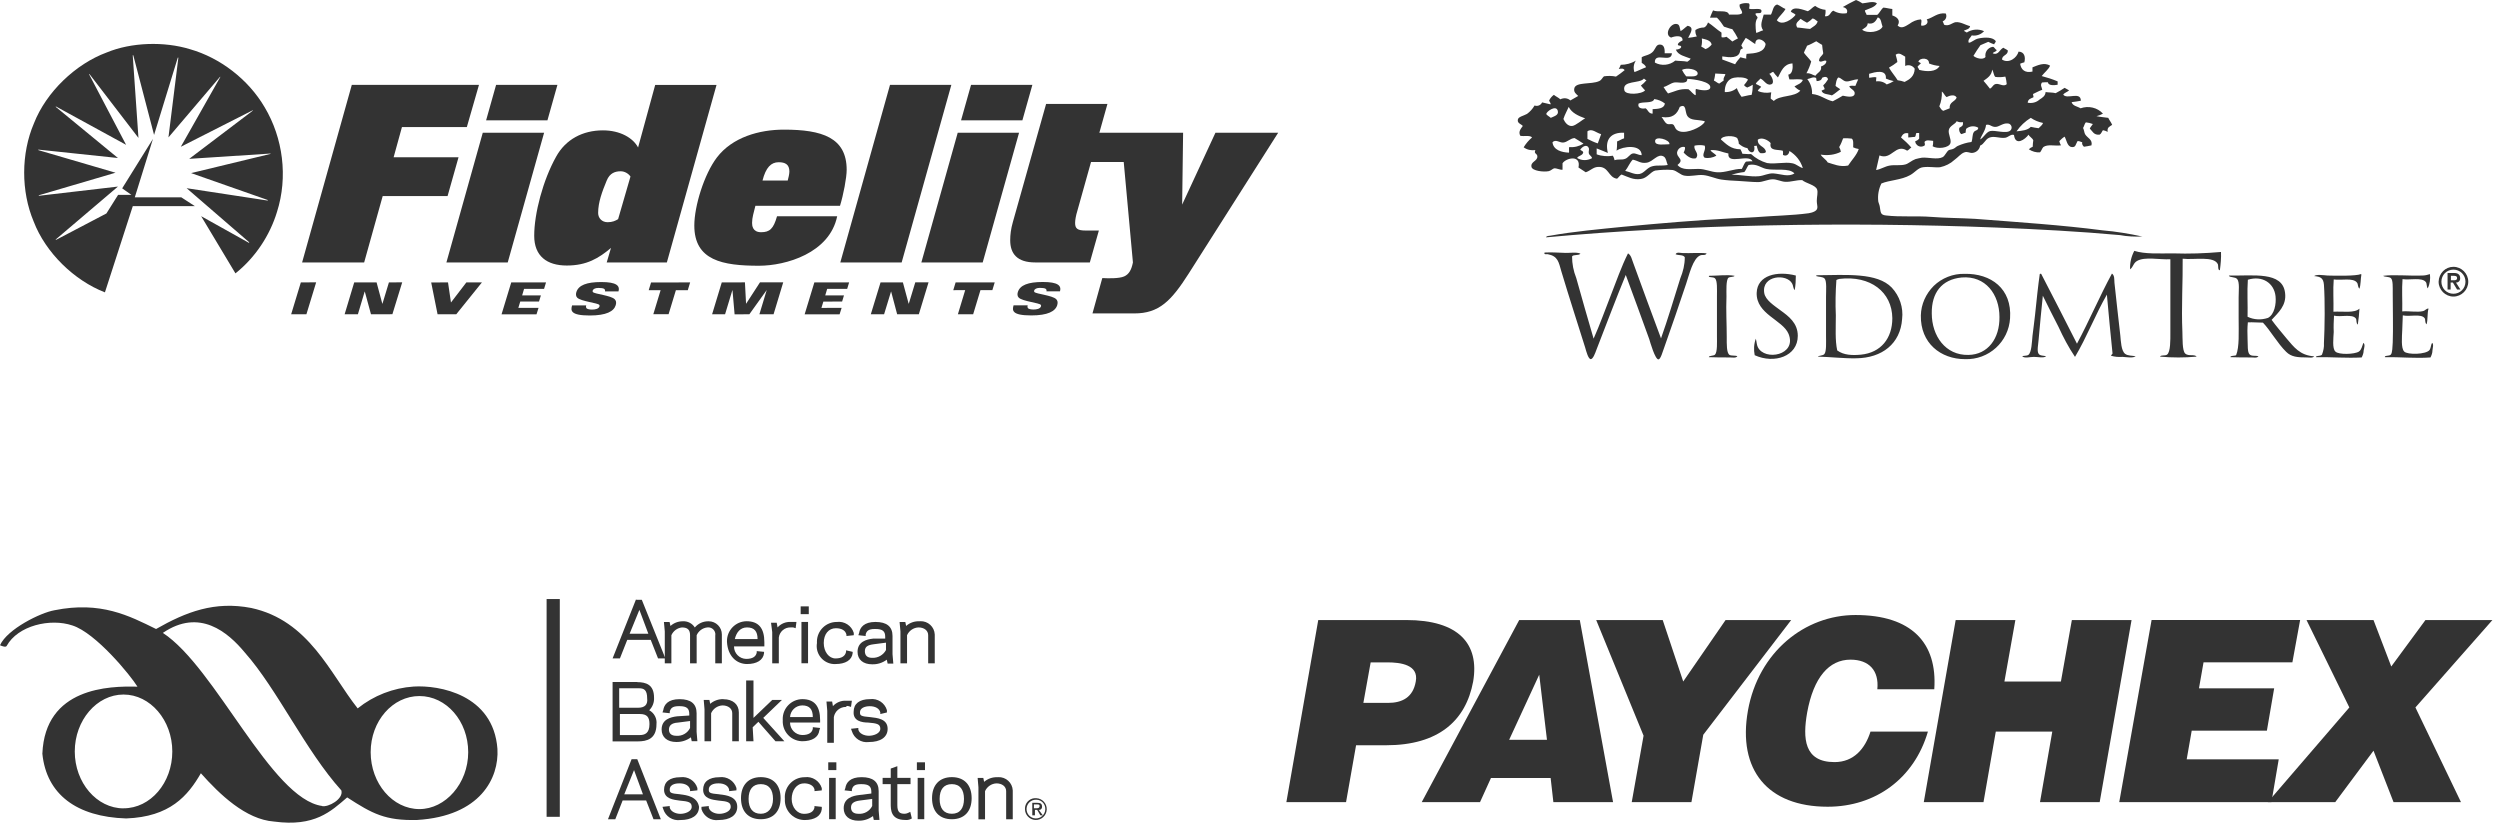 <svg xmlns="http://www.w3.org/2000/svg" width="313" height="103" viewBox="0 0 313 103" fill="none"><path d="M16.881 24.705H22.699L24.398 25.808H16.625L13.136 36.604C9.282 35.108 5.715 31.641 4.219 27.744C2.624 23.967 2.624 19.224 4.254 15.431C5.78 11.535 9.451 8.015 13.357 6.57C16.432 5.295 20.545 5.16 23.805 6.164C27.546 7.236 31.078 9.92 33.133 13.425C35.429 17.267 36.075 22.151 34.678 26.536C33.795 29.447 31.98 32.233 29.478 34.227L25.183 27.064L31.161 30.401C31.195 30.401 31.212 30.363 31.195 30.328L23.366 23.562L33.492 25.108C33.527 25.108 33.541 25.092 33.541 25.075L33.474 25.024L23.927 21.672L33.849 19.273C33.883 19.273 33.883 19.241 33.865 19.224L23.688 19.888L31.657 13.848C31.674 13.815 31.605 13.799 31.589 13.833L22.637 18.377L27.578 9.648C27.578 9.635 27.578 9.598 27.547 9.616L21.09 17.203L22.33 7.235C22.33 7.216 22.294 7.198 22.26 7.216L19.29 16.894L16.689 6.926C16.672 6.91 16.637 6.893 16.618 6.926L17.335 17.267L11.203 9.277C11.184 9.258 11.168 9.277 11.15 9.293L15.789 18.135L7.02 13.339C7.004 13.339 6.97 13.357 6.97 13.373L14.768 19.784L4.812 18.732C4.777 18.751 4.777 18.782 4.812 18.798L14.464 21.624L4.865 24.447C4.846 24.462 4.846 24.497 4.865 24.513L14.768 23.357L6.987 29.973C6.97 29.973 6.954 30.007 6.987 30.026L7.092 29.992L13.322 26.726L14.786 24.396H16.449L15.297 23.581L19.151 17.387L16.877 24.702L16.881 24.706V24.705Z" fill="#333333"></path><path d="M45.592 32.859H37.823L44.045 10.629H59.967L58.449 15.905H50.325L49.282 19.69H57.408L56.037 24.545H47.914L45.592 32.859Z" fill="#333333"></path><path d="M63.568 32.858H55.89L60.443 16.617H68.123L63.568 32.858Z" fill="#333333"></path><path d="M68.538 15.069H60.859L62.11 10.629H69.788L68.538 15.069Z" fill="#333333"></path><path d="M82.031 10.629L79.888 18.465C79.263 17.273 77.655 16.321 75.485 16.321C72.954 16.321 70.811 17.452 69.62 19.627C67.985 22.547 66.883 26.719 66.883 29.519C66.883 32.052 68.459 33.244 70.961 33.244C73.463 33.244 74.977 32.322 76.495 31.04L75.96 32.858H83.49L89.71 10.63H82.031V10.629ZM77.388 27.435C77.061 27.643 76.672 27.821 76.078 27.821C75.333 27.821 74.887 27.285 74.887 26.658C74.887 25.318 75.393 23.977 75.959 22.607C76.345 21.655 77.028 21.444 77.715 21.444C78.19 21.444 78.667 21.713 78.936 22.1L77.388 27.435Z" fill="#333333"></path><path d="M105.169 25.765C105.587 24.423 106.004 22.248 106.004 21.265C106.004 17.213 102.909 16.23 98.148 16.23C95.051 16.23 91.689 17.182 89.755 19.716C88.147 21.831 86.928 25.823 86.928 28.237C86.928 32.616 90.469 33.271 95.024 33.271C98.386 33.271 103.862 31.694 104.815 27.076H97.284C96.839 28.653 96.362 29.073 95.29 29.073C94.217 29.073 94.16 28.237 94.16 27.91C94.16 27.224 94.368 26.628 94.576 25.766H105.169V25.765ZM97.491 20.311C98.295 20.311 98.831 20.579 98.831 21.471C98.831 21.771 98.712 22.277 98.622 22.605H95.466C95.883 20.966 96.537 20.311 97.489 20.311H97.491Z" fill="#333333"></path><path d="M112.887 32.859H105.207L111.428 10.629H119.108L112.887 32.859Z" fill="#333333"></path><path d="M123.034 32.858H115.354L119.907 16.617H127.587L123.034 32.858Z" fill="#333333"></path><path d="M128.002 15.069H120.323L121.573 10.629H129.252L128.002 15.069Z" fill="#333333"></path><path d="M37.667 35.353L39.582 35.352L38.362 39.349H36.453L37.667 35.353Z" fill="#333333"></path><path d="M44.348 35.356L47.148 35.355L47.864 38.021H47.885L48.694 35.353L50.356 35.352L49.128 39.341L46.448 39.349L45.672 36.501H45.659L44.81 39.344L43.148 39.345L44.348 35.356Z" fill="#333333"></path><path d="M53.984 35.361L56.092 35.36L56.462 37.872L58.389 35.357L60.339 35.355L57.124 39.346L54.784 39.349L53.984 35.361Z" fill="#333333"></path><path d="M64.008 35.358L68.364 35.355L68.118 36.165L65.613 36.166L65.372 36.987L67.72 36.986L67.484 37.754L65.136 37.755L64.895 38.547L67.425 38.546L67.17 39.355L62.793 39.358L64.008 35.358Z" fill="#333333"></path><path d="M82.709 36.332L81.218 36.333L81.513 35.364L86.406 35.359L86.112 36.329L84.622 36.33L83.708 39.338L81.795 39.34L82.709 36.332Z" fill="#333333"></path><path d="M90.366 35.355L93.266 35.352L93.406 38.02H93.419L95.149 35.351L98.06 35.348L96.851 39.347L95.077 39.348L95.987 36.337H95.974L93.818 39.35L91.971 39.351L91.708 36.34H91.689L90.781 39.343L89.156 39.344L90.366 35.355Z" fill="#333333"></path><path d="M110.245 35.356L113.042 35.355L113.763 38.021H113.782L114.593 35.352H116.253L115.038 39.349L112.323 39.342L111.57 36.501H111.557L110.689 39.344L109.026 39.345L110.245 35.356Z" fill="#333333"></path><path d="M120.841 36.328L119.35 36.329L119.643 35.358L124.539 35.355L124.244 36.325L122.753 36.326L121.84 39.345L119.927 39.346L120.841 36.328Z" fill="#333333"></path><path d="M74.23 36.569C74.188 36.523 74.185 36.448 74.204 36.387C74.266 36.183 74.517 36.05 74.923 36.05C75.162 36.05 75.528 36.077 75.633 36.161C75.739 36.231 75.784 36.365 75.742 36.484H77.437C77.637 35.77 77.187 35.31 75.273 35.312C73.455 35.312 72.424 35.704 72.158 36.576C72.09 36.803 72.081 37.082 72.27 37.27C72.738 37.737 74.852 37.923 75.031 38.175C75.07 38.228 75.08 38.296 75.058 38.357C74.961 38.677 74.507 38.76 74.112 38.76C73.859 38.76 73.532 38.706 73.437 38.602C73.349 38.497 73.349 38.335 73.4 38.233L71.625 38.236C71.447 38.856 71.37 39.501 73.837 39.5C75.906 39.497 76.855 38.99 77.092 38.201C77.21 37.816 77.092 37.6 76.958 37.464C76.499 36.989 74.451 36.816 74.23 36.567" fill="#333333"></path><path d="M101.957 35.36L106.311 35.355L106.067 36.166L103.562 36.168L103.319 36.987L105.666 36.986L105.431 37.755L103.085 37.757L102.842 38.55L105.372 38.547L105.116 39.355L100.74 39.358L101.957 35.36Z" fill="#333333"></path><path d="M152.174 16.617L148.006 25.616L148.125 16.618H137.639L138.651 13.012H130.973L126.806 27.82C126.566 28.655 126.478 29.401 126.478 30.084C126.478 31.754 127.34 32.857 129.602 32.857H136.447L137.578 28.863H135.941C134.901 28.863 134.603 28.623 134.603 27.91C134.603 27.523 134.722 26.928 134.87 26.449L136.596 20.283H140.691L141.842 32.857C141.652 33.807 141.339 34.343 140.743 34.608C140.09 34.899 138.618 34.846 138.099 34.817L138.004 34.823L136.779 39.236L142.021 39.24C145.117 39.24 146.635 37.683 148.838 34.228L160.027 16.618H152.171H152.174V16.617Z" fill="#333333"></path><path d="M129.504 36.561C129.462 36.516 129.46 36.438 129.478 36.379C129.54 36.175 129.793 36.043 130.198 36.043C130.436 36.043 130.802 36.069 130.907 36.153C131.013 36.223 131.058 36.357 131.016 36.476H132.711C132.912 35.762 132.461 35.302 130.548 35.305C128.731 35.305 127.699 35.696 127.434 36.568C127.364 36.795 127.355 37.074 127.544 37.262C128.013 37.729 130.126 37.916 130.305 38.167C130.344 38.22 130.355 38.288 130.333 38.349C130.237 38.669 129.782 38.752 129.386 38.752C129.133 38.752 128.806 38.699 128.712 38.594C128.623 38.489 128.623 38.328 128.674 38.226L126.899 38.228C126.722 38.849 126.645 39.493 129.112 39.492C131.18 39.489 132.13 38.982 132.368 38.194C132.484 37.808 132.368 37.593 132.233 37.456C131.775 36.981 129.727 36.808 129.504 36.559" fill="#333333"></path><path d="M266.687 33.723C267.107 33.407 267.072 32.951 267.562 32.67C268.543 32.108 270.364 32.529 271.729 32.46V41.699C271.729 42.507 271.764 44.088 271.309 44.404C271.063 44.579 270.539 44.404 270.434 44.65C271.975 44.791 273.48 44.791 275.021 44.65C274.741 44.3 274.006 44.65 273.585 44.263C273.2 43.877 273.27 42.367 273.236 41.558C273.096 38.467 273.305 35.06 273.27 32.39C274.706 32.565 277.192 32.003 277.683 33.093C277.752 33.268 277.648 33.865 277.928 33.83C278.034 33.058 278.103 32.284 278.069 31.547C276.072 31.722 274.076 31.793 272.046 31.722C270.295 31.722 268.543 31.828 267.213 31.406C266.827 32.144 266.652 32.917 266.687 33.724V33.723ZM197.872 31.755C197.663 32.036 196.997 31.825 196.822 32.106C196.822 33.019 196.997 33.933 197.348 34.811C198.048 37.376 198.783 39.834 199.519 42.399C200.288 40.678 200.954 38.816 201.655 37.023C202.355 35.231 202.985 33.406 203.826 31.719C204.246 31.965 204.315 32.528 204.492 32.949C205.612 36.041 206.803 39.272 207.958 42.364C208.833 39.905 209.569 37.41 210.375 34.846C210.724 34.003 210.935 33.125 210.935 32.212C210.76 31.861 210.094 32.002 209.78 31.825C209.954 31.509 210.375 31.684 210.689 31.684C211.636 31.719 212.826 31.615 213.666 31.719C213.526 32.035 213.177 31.86 212.896 31.965C211.95 32.316 211.495 34.389 211.11 35.514C210.2 38.219 209.323 40.818 208.344 43.558C208.169 44.014 207.923 44.963 207.643 44.998C207.223 45.033 206.593 42.82 206.488 42.468C205.507 39.728 204.526 37.093 203.546 34.424C202.285 37.48 201.129 40.572 199.868 43.804C199.728 44.191 199.448 44.963 199.168 44.963C198.853 44.963 198.607 44.014 198.467 43.523C197.452 40.291 196.471 37.27 195.49 34.003C195.141 32.809 195.07 32.07 193.774 31.825C193.669 31.79 193.319 31.931 193.354 31.65C193.389 31.65 193.389 31.615 193.423 31.615C194.193 31.58 194.964 31.615 195.7 31.65C196.47 31.719 197.31 31.509 197.871 31.755H197.872ZM219.935 36.673C219.866 39.343 223.192 40.046 223.927 41.802C225.013 44.472 220.95 45.244 220.075 43.453C219.935 43.172 219.935 42.786 219.83 42.4C219.584 43.068 219.549 43.806 219.689 44.472C222.141 45.596 225.083 44.613 225.083 42.048C225.083 40.433 223.927 39.589 222.912 38.852C222.177 38.29 221.021 37.587 220.881 36.674C220.532 34.462 223.718 34.216 224.384 35.515C224.524 35.761 224.489 36.112 224.699 36.324C224.804 35.727 224.839 35.094 224.839 34.497C222.528 33.9 220.006 34.427 219.936 36.674L219.935 36.673ZM245.954 34.285C249.281 34.216 251.908 36.147 251.662 39.836C251.488 42.787 249 45.07 246.023 44.965C242.977 44.965 240.421 42.962 240.49 39.485C240.525 38.08 241.12 36.78 242.101 35.796C243.116 34.812 244.517 34.25 245.953 34.285H245.954ZM255.551 34.285H255.481C255.481 34.262 255.47 34.25 255.447 34.25C255.447 34.32 255.377 34.285 255.377 34.32C255.168 35.76 254.992 37.481 254.782 39.484C254.713 40.221 254.573 41.099 254.467 42.048C254.398 42.751 254.362 44.156 253.942 44.437C253.732 44.578 253.347 44.507 253.172 44.613C253.521 44.894 254.118 44.682 254.642 44.682C255.166 44.682 255.832 44.857 256.183 44.613C255.938 44.507 255.413 44.578 255.237 44.297C254.992 43.946 255.203 43.067 255.237 42.505C255.412 40.643 255.587 38.571 255.763 37.025C256.393 38.325 257.059 39.624 257.724 40.924C258.32 42.223 258.985 43.488 259.79 44.682C261.26 42.223 262.346 39.378 263.782 36.883C263.992 39.342 264.237 41.731 264.483 44.19C264.517 44.4 264.308 44.365 264.308 44.54C264.763 44.681 265.254 44.715 265.744 44.681C266.304 44.715 267.005 44.856 267.39 44.611C266.97 44.505 266.41 44.576 266.06 44.295C265.57 43.908 265.534 42.715 265.465 42.012C265.185 39.694 264.975 37.551 264.73 35.408C264.695 34.986 264.764 34.495 264.415 34.249C262.874 37.094 261.578 40.15 260.037 43.03C258.53 40.079 257.06 37.164 255.555 34.284L255.551 34.285ZM295.403 36.147C295.157 35.901 295.263 35.585 295.088 35.375C294.598 34.743 293.161 35.128 292.182 34.988C292.076 36.253 292.182 37.693 292.147 39.027C293.303 38.958 294.773 39.237 295.404 38.64C295.369 39.308 295.299 39.975 295.195 40.643C294.949 40.433 295.089 40.081 294.949 39.87C294.494 39.273 293.058 39.73 292.218 39.52C292.183 40.188 292.148 40.891 292.183 41.557C292.148 42.329 291.974 43.629 292.393 44.016C292.813 44.437 294.809 44.366 295.335 44.016C295.684 43.769 295.72 43.348 295.895 42.926C296.141 43.101 296.001 43.558 295.93 43.875C295.93 44.191 295.824 44.472 295.684 44.753C293.794 44.859 291.797 44.684 289.976 44.718C289.907 44.472 290.502 44.649 290.711 44.403C290.886 43.946 290.992 43.453 290.957 42.962C291.062 40.96 291.097 37.658 290.957 35.656C290.888 34.812 290.537 34.637 289.731 34.566C290.011 34.32 290.921 34.46 291.412 34.497C292.533 34.531 294.949 34.566 295.579 34.321C295.614 34.321 295.614 34.356 295.648 34.356C295.543 34.918 295.579 35.656 295.403 36.148V36.147ZM304.228 34.32C303.913 34.426 303.598 34.495 303.282 34.495C301.706 34.565 299.71 34.355 298.38 34.53C298.485 34.705 299.149 34.599 299.36 34.846C299.606 35.092 299.57 35.97 299.57 36.673C299.57 38.745 299.639 41.169 299.57 42.89C299.535 43.381 299.535 44.19 299.324 44.401C299.113 44.613 298.518 44.471 298.589 44.717C300.41 44.682 302.406 44.892 304.297 44.752C304.437 44.471 304.543 44.19 304.543 43.874C304.577 43.558 304.718 43.101 304.508 42.925C304.333 43.171 304.368 43.522 304.193 43.803C303.773 44.4 301.391 44.434 301.007 44.013C300.587 43.591 300.727 42.186 300.761 41.308C300.796 40.676 300.796 40.008 300.831 39.481C301.671 39.691 303.107 39.234 303.562 39.831C303.702 40.041 303.562 40.394 303.808 40.604C303.982 40.041 303.877 39.198 304.053 38.636C303.773 38.601 303.667 38.882 303.353 38.952C302.652 39.127 301.602 38.917 300.761 38.987C300.796 37.652 300.692 36.212 300.796 34.947C301.742 35.088 303.212 34.701 303.702 35.298C303.877 35.508 303.771 35.825 303.948 36.106C304.228 35.544 304.297 34.947 304.228 34.314V34.32ZM217.169 34.53C217.1 34.705 216.574 34.636 216.399 34.776C216.084 35.057 216.154 36.428 216.154 37.129C216.084 38.885 216.188 40.502 216.188 42.223C216.188 43.067 216.154 44.191 216.538 44.436C216.783 44.576 217.344 44.471 217.519 44.611C217.309 44.857 216.889 44.752 216.572 44.752C215.732 44.752 214.751 44.752 213.947 44.717C213.947 44.507 214.542 44.576 214.716 44.401C215.031 44.085 214.962 42.82 214.962 42.118V37.094C214.962 36.286 215.031 35.127 214.716 34.846C214.471 34.636 213.981 34.776 213.947 34.599C213.947 34.565 213.947 34.53 213.981 34.53C215.067 34.53 216.223 34.355 217.168 34.53H217.169ZM232.401 44.859C235.624 44.824 237.935 43.032 238.144 39.941C238.319 38.501 237.829 37.061 236.849 36.008C235.027 34.111 231.21 34.427 227.463 34.462C227.428 34.462 227.428 34.497 227.394 34.497V34.566C227.674 34.672 228.234 34.636 228.444 34.882C228.724 35.198 228.619 36.393 228.619 37.131V42.084C228.619 42.822 228.688 44.017 228.409 44.333C228.234 44.543 227.674 44.508 227.603 44.649C229.11 44.684 230.93 44.895 232.401 44.859ZM284.407 40.046C284.967 40.818 285.633 41.592 286.297 42.399C287.173 43.417 287.944 44.507 289.729 44.611C289.554 44.857 289.134 44.752 288.819 44.752C287.629 44.752 286.858 44.682 286.228 44.049C285.178 43.03 284.232 41.344 283.322 40.395C282.656 40.395 282.096 40.325 281.431 40.36C281.362 41.063 281.362 41.766 281.396 42.503C281.431 43.171 281.362 44.084 281.642 44.365C281.922 44.646 282.343 44.471 282.763 44.611C282.553 44.857 282.168 44.752 281.853 44.752C281.047 44.752 280.066 44.752 279.262 44.717C279.192 44.507 279.787 44.576 279.962 44.471C280.383 43.417 280.277 41.66 280.277 39.798V37.233C280.277 36.461 280.417 35.337 280.102 34.95C279.857 34.634 279.192 34.775 279.052 34.529C279.087 34.529 279.087 34.494 279.122 34.494C282.064 34.563 285.776 33.932 286.091 36.671C286.3 38.252 285.215 39.165 284.409 40.044L284.407 40.046ZM241.858 39.237C241.858 42.048 243.574 44.507 246.445 44.436C248.896 44.401 250.367 42.364 250.332 39.694C250.332 36.848 248.581 34.495 245.605 34.74C243.083 34.986 241.822 36.673 241.858 39.236V39.237ZM229.916 35.057C230.021 34.988 230.161 34.952 230.301 34.917C234.188 34.46 236.885 36.569 236.92 39.834C236.92 42.364 235.484 44.155 232.998 44.401C231.912 44.507 230.827 44.471 230.021 43.874C229.741 42.609 229.846 41.028 229.846 39.482C229.777 38.007 229.812 36.531 229.916 35.056V35.057ZM283.952 39.8C284.758 39.378 285.002 38.044 284.898 37.094C284.723 35.443 283.251 34.46 281.431 35.023C281.326 36.498 281.431 38.149 281.396 39.659C282.202 40.046 283.112 40.081 283.953 39.8H283.952Z" fill="#333333"></path><path d="M234.994 0.423C234.714 0.914 234.048 1.055 233.488 1.301C233.488 1.547 233.663 1.652 233.697 1.863H235.028C235.343 1.617 235.483 1.195 235.798 0.95C236.218 0.985 236.533 1.091 236.918 1.126V1.934C237.479 2.11 238.005 2.531 237.584 3.199C238.074 3.69 238.634 3.234 239.055 2.989C239.475 2.673 239.965 2.462 240.49 2.427C240.665 2.602 240.49 2.883 240.525 3.199C240.98 3.305 241.575 2.918 241.226 2.427C242.032 2.217 242.592 1.549 243.607 1.689C243.782 2.04 243.642 2.462 243.292 2.638C243.258 2.638 243.223 2.673 243.223 2.673C243.292 2.814 243.363 2.954 243.398 3.095C243.993 3.341 244.413 2.848 244.834 2.779C245.463 2.709 246.06 3.13 246.655 3.27C246.586 3.657 246.2 3.692 245.885 3.832C245.954 3.973 246.165 3.973 246.235 4.079C246.864 3.657 247.705 3.587 248.406 3.903C248.02 4.325 247.425 4.535 246.864 4.431C246.724 4.712 246.339 4.922 246.479 5.343C246.794 5.378 247.179 4.922 247.705 4.816C248.511 4.641 249.561 4.641 249.876 5.167C249.841 5.342 249.701 5.413 249.667 5.553C249.421 5.448 249.177 5.378 248.931 5.238C248.582 5.378 248.265 5.519 247.951 5.659C247.636 6.081 247.356 6.537 247.075 6.994C247.356 7.275 248.265 7.556 248.582 7.134C248.476 6.537 248.862 5.975 249.457 5.869C249.667 5.8 249.772 6.185 249.983 6.256C249.948 6.502 249.597 6.466 249.493 6.678C250.228 6.959 250.334 6.187 250.824 5.975C250.998 6.116 251.244 6.185 251.384 6.326C251.384 6.957 250.683 6.853 250.649 7.45C251.489 8.012 252.539 7.24 252.714 6.466C253.449 6.466 253.624 7.134 253.449 7.801C253.275 7.835 253.1 7.906 252.924 7.976C253.029 8.748 253.553 9.17 254.465 8.96V8.432C255.095 8.186 255.935 7.764 256.67 8.222C256.496 8.679 255.935 9.1 255.62 9.522C256.286 9.697 256.951 9.909 257.616 10.19V10.611C257.196 10.681 256.461 10.752 256.39 10.296C256.145 10.296 255.901 10.296 255.655 10.33C255.409 10.681 255.62 10.858 255.69 11.243C255.269 11.384 254.92 11.594 254.534 11.771C254.534 11.946 254.64 12.121 254.569 12.192C254.254 12.333 253.903 12.402 253.868 12.86C254.394 12.966 254.954 12.825 255.339 12.473C255.724 12.227 256.074 12.017 256.109 11.524C256.494 11.594 256.984 11.559 257.369 11.665C257.755 11.455 258.139 11.243 258.49 10.997C258.665 11.103 258.876 11.207 259.051 11.313C258.841 11.523 258.49 11.594 258.316 11.84C258.736 12.508 260.521 11.384 260.521 12.612C260.135 12.682 259.751 12.753 259.366 12.788C259.506 13.279 260.101 13.315 260.486 13.56C261.467 13.209 262.588 13.454 263.289 14.228C263.043 14.368 262.763 14.474 262.483 14.544C262.938 14.649 263.498 14.684 263.953 14.754C264.093 15.069 264.303 15.281 264.443 15.632C264.162 15.842 263.777 15.913 263.882 16.51C263.673 16.404 263.497 16.334 263.287 16.3C263.147 16.475 263.078 16.756 262.867 16.862C262.132 16.931 261.991 16.44 261.64 16.09C261.746 15.88 261.921 15.703 262.026 15.527C261.746 15.422 261.466 15.352 261.151 15.317C260.976 15.493 260.941 15.809 260.801 16.02C260.941 16.301 260.941 16.582 261.047 16.792C261.327 17.283 262.028 17.46 261.853 18.198C261.538 18.267 261.223 18.338 260.907 18.373C260.801 18.232 260.627 18.127 260.697 17.811C260.488 17.776 260.382 17.636 260.102 17.67C259.857 18.092 259.893 18.479 259.367 18.408C258.807 18.338 258.737 17.53 258.492 17.108C258.246 17.249 258.037 17.459 257.826 17.67C257.861 17.846 257.931 18.021 258.035 18.198C257.229 18.303 256.389 18.022 255.83 18.408C255.655 18.583 255.584 18.899 255.409 19.076C254.92 19.11 254.429 18.97 254.008 18.689C254.148 18.548 254.323 18.442 254.498 18.373C254.498 18.092 254.533 17.811 254.567 17.564C254.427 17.249 254.112 17.143 253.972 16.862C253.552 17.459 252.326 18.337 252.151 16.897C251.765 16.756 251.45 17.178 251.065 17.247C250.33 17.353 249.664 16.966 249.034 17.247C248.508 17.494 248.439 18.019 247.913 18.231C247.844 18.722 247.423 19.109 246.932 19.144C246.617 19.178 246.303 18.934 245.952 19.074C245.497 19.215 245.146 19.706 244.691 20.023C244.201 20.48 243.57 20.795 242.904 20.936C242.238 21.006 241.608 20.83 240.768 20.936C240.138 21.006 239.787 21.568 239.157 21.92C238.036 22.551 236.531 22.551 235.551 22.973C235.201 23.676 235.061 24.484 235.165 25.256C235.2 25.432 235.305 25.607 235.34 25.819C235.48 26.556 235.374 26.908 236.146 26.978C237.896 27.188 239.963 27.012 241.785 27.153C243.535 27.294 245.531 27.294 247.283 27.399C252.711 27.821 258.139 28.172 263.252 28.84C264.934 28.98 266.579 29.261 268.225 29.612C267.279 29.646 266.335 29.612 265.423 29.436C260.416 28.98 255.162 28.699 249.875 28.487C231.314 27.75 210.967 28.101 193.562 29.718C193.632 29.507 193.912 29.542 194.088 29.507C197.03 28.98 200.182 28.699 203.334 28.383C207.781 27.962 212.299 27.575 216.921 27.33C217.831 27.295 218.882 27.26 219.827 27.189C221.929 27.014 224.38 26.979 226.445 26.698C226.865 26.628 227.495 26.452 227.531 26.03C227.566 25.82 227.462 25.503 227.462 25.152C227.462 24.625 227.637 24.099 227.497 23.712C227.287 23.15 226.061 22.94 225.641 22.553C224.905 22.518 224.274 22.799 223.504 22.763C222.979 22.728 222.454 22.447 221.963 22.447C221.333 22.447 220.737 22.798 220.107 22.798C219.301 22.798 218.497 22.692 217.691 22.657C216.956 22.622 216.255 22.588 215.52 22.482C214.785 22.376 214.013 21.991 213.243 21.92C212.474 21.85 211.702 22.13 210.898 21.989C210.408 21.92 209.952 21.392 209.427 21.287C208.692 21.217 207.957 21.252 207.222 21.356C206.627 21.531 206.241 22.305 205.435 22.409C204.489 22.55 203.859 22.163 203.019 21.847C202.773 21.988 202.669 22.198 202.458 22.375C201.337 22.234 201.443 20.794 200.042 20.9C199.447 20.934 199.096 21.391 198.535 21.568L197.625 20.971C197.975 19.319 196.05 19.777 195.629 20.443V21.252C195.314 21.287 194.894 21.042 194.579 21.076C194.404 21.111 194.193 21.358 193.913 21.427C193.247 21.568 191.848 21.392 191.742 20.9C191.602 20.232 192.478 20.197 192.478 19.6C192.478 19.178 191.988 19.284 192.232 18.792C191.706 18.861 191.182 18.757 190.762 18.441C191.042 17.985 191.391 17.563 191.812 17.211C191.566 16.895 190.796 17.105 190.341 17.001C190.061 16.474 190.411 16.123 190.656 15.771C190.447 15.524 189.99 15.455 190.026 15.033C190.026 14.612 190.762 14.506 191.182 14.261C191.568 13.98 191.882 13.629 192.128 13.208C192.514 13.348 192.898 13.173 193.074 12.821C193.46 12.89 193.74 12.996 194.124 13.067C194.193 12.927 193.984 12.751 193.949 12.576C194.089 12.295 194.299 12.049 194.544 11.873C194.79 12.084 195.14 12.224 195.35 12.435C195.771 12.225 196.26 12.26 196.611 12.576C196.961 12.401 197.241 12.189 197.592 12.014C197.347 11.768 196.997 11.557 197.102 11.065C197.277 10.222 199.239 10.608 200.219 10.152C200.534 10.012 200.605 9.731 200.815 9.555C201.304 9.486 201.83 9.486 202.321 9.59C202.707 9.344 203.056 9.063 203.407 8.782C203.232 8.535 202.987 8.571 202.672 8.641C202.777 8.466 202.847 8.29 202.918 8.114C203.583 8.114 204.248 7.938 204.808 7.586C204.528 8.008 204.459 8.535 204.634 9.026C205.123 8.851 205.58 8.605 206.069 8.429C206.069 8.219 205.754 8.008 205.543 7.867V7.165C205.929 6.918 206.594 6.918 207.014 6.392C207.294 6.042 207.363 5.514 207.889 5.584C208.309 5.619 208.45 6.04 208.415 6.673H209.325C209.256 7.973 207.119 6.427 207.189 7.833C207.995 8.289 209.045 8.183 209.745 7.586C210.235 7.656 210.795 7.621 211.252 7.727C211.426 7.621 211.567 7.517 211.672 7.34C210.971 7.059 210.096 6.918 209.816 6.216C210.096 6.181 210.376 6.146 210.482 5.9C210.516 5.619 210.096 5.794 210.062 5.584C210.131 5.268 210.447 5.197 210.657 5.057C210.691 4.319 209.641 4.529 209.221 4.706C208.275 4.355 209.186 2.773 209.991 3.019C210.306 3.089 210.306 3.547 210.411 3.897C210.726 3.722 210.971 3.441 211.286 3.229C212.232 3.405 211.567 4.248 211.356 4.741C211.705 4.706 212.091 4.635 212.442 4.565C212.302 4.319 212.232 4.038 212.267 3.757C212.582 3.547 212.968 3.441 213.353 3.441C213.599 3.335 213.739 3.09 213.843 2.809C214.438 3.196 214.929 3.687 215.524 4.074C215.559 4.284 215.49 4.565 215.559 4.671C215.768 4.706 215.979 4.671 216.154 4.602C216.399 4.777 216.644 4.988 216.889 5.198C217.135 5.058 217.344 4.917 217.59 4.812C217.38 4.39 217.135 4.003 216.889 3.653C216.503 3.583 216.223 3.442 215.839 3.337C215.594 2.95 215.313 2.564 214.964 2.212H214.088C214.194 1.897 214.334 1.615 214.474 1.3C215.035 1.581 216.295 1.159 216.47 1.827C217.031 1.792 217.801 1.933 218.117 1.652C218.117 1.195 217.731 1.09 217.802 0.562C218.152 0.387 218.572 0.352 218.957 0.422C219.132 0.632 218.992 0.808 218.992 1.09C219.447 1.265 220.639 0.879 220.533 1.44C220.499 1.756 220.113 1.581 219.798 1.686C219.763 2.002 220.044 1.968 220.044 2.249C219.694 2.67 219.798 3.442 219.869 4.11C220.078 4.11 220.429 3.864 220.744 3.795C220.289 3.163 220.639 2.564 220.814 1.827H221.723C221.969 1.405 221.969 0.703 222.493 0.562C222.879 0.703 223.159 0.984 223.543 1.124C223.263 1.652 222.774 2.002 222.457 2.53C223.123 3.338 224.453 2.354 224.803 1.862C224.663 1.652 224.348 1.615 224.208 1.44C224.523 0.703 225.749 1.23 226.344 1.405C226.694 1.23 226.904 0.914 227.254 0.737C227.64 1.019 228.095 1.194 228.55 1.229C228.584 1.51 228.55 1.791 228.48 2.037C229.146 2.107 229.11 1.51 229.53 1.334C230.056 1.65 230.651 1.756 231.212 1.65C231.421 1.194 231.037 0.948 230.722 0.878C231.248 0.562 231.808 0.281 232.369 0C232.649 0.106 232.929 0.246 233.175 0.422C233.7 0.387 234.576 0.071 234.996 0.422L234.994 0.423ZM233.838 2.917C233.803 3.408 233.417 3.479 233.137 3.725C233.838 4.252 235.379 4.006 235.694 3.338C235.519 2.917 235.553 2.285 235.098 2.179C234.853 2.635 234.573 3.092 233.838 2.917ZM226.904 2.32C226.73 2.53 226.484 2.706 226.239 2.847C225.958 2.706 225.678 2.531 225.433 2.356C225.187 2.672 224.663 2.883 225.012 3.445C225.573 3.48 226.062 3.586 226.623 3.621C226.972 3.34 227.463 3.164 227.569 2.672C227.323 2.566 227.219 2.321 226.903 2.321L226.904 2.32ZM213.001 5.833C213.176 5.939 213.35 6.008 213.527 6.149C213.841 6.043 214.087 5.833 214.296 5.587C214.227 5.025 213.456 4.919 213.07 4.815C213.105 5.13 213.105 5.482 213.001 5.833ZM218.009 5.693C218.078 5.798 218.149 5.939 218.218 6.043C218.078 6.113 217.903 6.149 217.868 6.359C217.728 7.343 216.538 7.202 215.627 7.062V7.449C216.152 7.659 216.713 7.835 217.237 8.045C217.412 7.73 217.658 7.449 217.903 7.167C218.149 7.237 218.393 7.308 218.638 7.343C218.604 7.133 218.638 6.921 218.673 6.746C219.794 6.676 220.915 6.571 221.055 5.516C220.88 4.954 219.759 4.532 219.759 5.516C219.339 5.269 218.989 4.954 218.569 4.744C218.394 5.059 218.149 5.34 218.009 5.693ZM227.394 5.165C227.008 5.375 226.624 5.587 226.239 5.727C226.133 6.043 225.958 6.255 225.853 6.605C226.133 6.992 226.483 7.308 226.763 7.695C226.623 8.222 226.413 8.713 226.168 9.17C226.694 9.135 226.903 9.38 227.289 9.486C227.534 9.099 228.129 8.924 227.989 8.327C228.304 8.221 228.69 7.976 228.655 7.624C228.375 7.449 227.989 7.905 227.745 7.624C227.745 7.133 228.131 7.027 228.271 6.675C228.202 6.324 228.165 5.972 228.131 5.622C227.851 5.481 227.641 5.306 227.396 5.165H227.394ZM237.34 6.852C237.409 7.167 237.515 7.414 237.55 7.764C237.235 8.011 236.884 8.256 236.5 8.467C236.814 9.029 237.235 9.486 237.586 10.048C237.866 10.083 238.181 10.154 238.461 10.258C239.091 9.942 239.687 9.555 239.722 8.606C239.476 8.219 238.987 8.044 238.532 8.256V7.096C238.182 6.921 237.797 6.5 237.342 6.85L237.34 6.852ZM241.507 7.94C241.577 7.202 240.352 7.167 240.177 7.73C240.282 7.799 240.422 7.835 240.492 7.94C240.317 8.08 240.177 8.221 240.071 8.361C240.141 8.502 240.246 8.608 240.281 8.748C241.227 8.994 242.417 9.029 242.837 8.257C242.348 8.222 241.928 8.116 241.507 7.941V7.94ZM222.597 9.697C222.388 9.487 222.177 9.241 222.002 8.994C221.793 9.029 221.722 9.205 221.513 9.241C221.827 9.522 222.282 10.471 221.687 10.575C221.127 10.716 220.847 9.978 220.392 9.838C220.252 10.084 219.937 10.188 219.831 10.506C220.041 10.611 220.286 10.716 220.497 10.856C220.392 11.066 220.148 11.137 220.077 11.384C220.603 11.63 221.198 11.665 221.758 11.559C221.723 11.805 221.689 12.086 221.689 12.331C221.794 12.472 221.969 12.507 222.074 12.647C222.844 11.875 224.7 12.191 225.401 11.347C225.121 11.242 224.875 11.032 224.666 10.82C225.051 10.574 225.541 10.469 225.716 10.012C225.33 9.836 224.56 9.977 224.034 9.942C223.965 9.732 223.929 9.555 223.894 9.345C224.42 9.276 224.489 8.502 224.42 7.94C223.299 8.009 223.019 8.924 222.599 9.696L222.597 9.697ZM212.546 9.241C212.615 8.644 211.145 8.432 210.584 8.75C210.724 9.031 210.899 9.312 211.11 9.558C211.671 9.558 212.477 9.664 212.546 9.242V9.241ZM248.336 10.119C248.616 10.435 248.897 10.787 249.142 11.103C249.492 10.927 249.528 10.54 249.948 10.506C250.369 10.471 250.858 10.893 251.244 10.54C251.209 10.225 251.174 9.909 251.069 9.591C250.649 9.661 250.228 9.697 249.808 9.626C249.599 9.416 249.599 8.994 249.422 8.713C249.353 9.451 248.827 9.767 248.336 10.119ZM234.014 9.241V9.732C234.294 9.732 234.68 9.591 234.924 9.697C234.889 9.838 234.889 10.013 234.889 10.188C235.379 10.119 235.87 10.258 236.219 10.575C236.534 10.469 236.814 10.329 237.095 10.154C236.745 10.084 236.429 9.978 236.114 9.838C236.219 8.608 234.713 9.029 234.012 9.241H234.014ZM214.577 10.083C214.822 10.188 214.962 10.364 215.243 10.469C215.417 10.329 215.628 10.223 215.803 10.083C215.734 9.661 215.978 9.591 216.012 9.274C215.557 9.274 215.206 9.205 214.751 9.205C214.717 9.451 214.682 9.767 214.577 10.083ZM228.129 9.732C228.06 10.048 227.78 10.154 227.429 10.154C227.463 9.978 227.359 9.944 227.394 9.767C227.008 9.557 226.659 9.836 226.273 9.907C226.694 10.435 226.903 11.101 226.868 11.769C227.955 11.875 228.515 12.472 229.46 12.682C229.88 12.472 230.3 12.225 230.721 11.979C231.21 12.085 232.051 12.26 232.191 11.804C232.331 11.313 231.701 11.172 231.525 10.82C231.665 10.68 232.051 10.751 232.295 10.751C232.4 10.469 232.54 10.188 232.644 9.942C232.084 9.907 231.558 10.258 231.103 10.188C230.718 10.119 230.543 9.767 230.157 9.697C229.912 9.907 229.877 10.329 229.808 10.751C229.982 10.926 230.228 11.032 230.403 11.172C230.053 11.418 229.737 11.734 229.353 11.944C228.898 11.769 228.197 11.839 228.057 11.347C228.163 11.278 228.337 11.242 228.443 11.172C228.443 10.962 228.303 10.891 228.268 10.681C228.514 10.471 228.688 10.225 228.863 9.944C228.828 9.593 228.477 9.557 228.128 9.733L228.129 9.732ZM217.099 9.732C216.293 9.873 215.908 10.681 215.943 11.524C216.503 11.559 217.029 11.384 217.45 11.033C217.59 11.42 217.799 11.805 218.045 12.123C218.465 12.053 218.851 11.912 219.306 11.876C219.411 11.455 219.446 11.033 219.446 10.611C219.236 10.752 218.991 10.858 218.745 10.962C218.605 10.856 218.43 10.822 218.359 10.646C218.534 10.436 218.709 10.225 218.849 9.978C218.604 9.662 217.588 9.628 217.099 9.732ZM205.822 9.838C205.296 10.506 203.056 10.013 203.371 11.313C203.511 11.944 205.577 11.804 205.962 11.313C205.788 11.137 205.613 10.926 205.437 10.716C205.682 10.54 205.926 10.294 206.137 10.048C205.997 10.013 205.928 9.907 205.822 9.838ZM214.122 10.997C214.296 10.225 212.091 9.907 211.25 9.873C211.25 10.013 211.216 10.188 211.075 10.259C210.62 10.469 210.095 10.259 209.605 10.329C209.115 10.435 208.695 10.82 208.275 10.891C208.45 11.172 208.624 11.453 208.835 11.7C209.641 11.489 210.236 11.068 211.392 11.172C211.672 11.347 212.092 11.944 212.302 11.91C212.336 11.663 212.232 11.313 212.336 11.137C212.826 11.278 213.983 11.488 214.123 10.997H214.122ZM242.803 13.315C242.943 13.525 243.048 13.771 243.292 13.877C243.573 13.771 243.818 13.667 244.098 13.561C244.029 12.753 244.764 12.753 244.974 12.227C244.764 11.771 244.098 11.946 243.713 12.157C243.467 11.982 243.363 11.63 243.118 11.455C243.152 12.086 243.048 12.72 242.803 13.316V13.315ZM207.118 12.402C206.908 12.999 205.751 12.683 205.156 12.964C204.982 13.492 205.471 13.667 206.032 13.561C206.347 13.771 206.381 14.229 206.907 14.229V13.667C207.607 13.632 208.343 13.598 208.448 12.964C208.062 12.649 207.607 12.473 207.118 12.402ZM211.25 14.509C210.935 14.052 211.181 12.893 210.304 13.384C209.989 14.262 209.429 14.86 208.028 14.649C208.237 14.86 208.413 15.387 208.763 15.527C208.972 15.597 209.218 15.493 209.429 15.562C209.709 15.703 209.638 16.053 209.989 16.3C210.83 16.897 212.511 16.09 213.001 15.703C213.176 15.562 213.49 15.316 213.421 15.175C212.475 14.929 211.671 15.14 211.25 14.507V14.509ZM195.736 14.896C195.946 15.352 196.297 15.809 196.822 15.774C197.277 15.739 198.118 14.965 198.469 14.825C197.628 14.509 196.788 14.157 196.403 13.384C196.194 13.876 195.914 14.334 195.738 14.896H195.736ZM195.036 13.877C194.826 13.069 193.6 13.983 193.6 14.264C193.6 14.405 194.02 14.615 194.16 14.755C194.581 14.545 195.176 14.439 195.036 13.877ZM254.255 14.755C253.555 15.177 252.925 15.774 252.469 16.442C253.204 16.372 253.87 16.301 254.255 15.88C254.57 15.949 254.921 16.02 255.236 16.055C255.411 15.88 255.831 15.527 255.762 15.387C255.236 15.281 254.712 15.071 254.255 14.755ZM244.975 15.177C244.835 15.527 244.1 15.739 243.994 16.266C243.889 16.794 244.309 17.391 244.204 17.882C244.064 18.55 242.523 18.69 241.962 18.303C242.032 18.093 242.032 17.882 242.032 17.636C241.611 17.601 241.156 17.46 240.945 17.776C240.98 17.916 241.015 18.057 240.98 18.198C240.665 18.444 240.174 18.408 239.93 18.057C239.825 17.951 239.79 17.811 239.79 17.67C239.965 17.636 240.139 17.53 240.279 17.354V16.652H239.93C239.825 16.792 239.895 17.073 239.721 17.143C239.406 17.143 239.195 17.212 238.915 17.212V16.685C238.354 16.579 238.179 16.895 238.005 17.212C238.46 17.599 238.915 18.021 239.3 18.477C239.091 18.583 238.985 18.793 238.774 18.864C237.304 17.915 236.848 20.094 235.308 19.461C235.168 20.058 235.028 20.655 234.888 21.288C235.517 21.182 235.974 20.832 236.604 20.726C237.233 20.62 237.934 20.761 238.565 20.585C238.951 20.48 239.335 20.094 239.826 19.917C240.106 19.848 240.386 19.777 240.632 19.742C241.402 19.673 242.559 20.023 243.223 19.673C243.503 19.532 243.713 18.97 243.993 18.795C244.133 18.725 244.379 18.725 244.588 18.619C244.763 18.55 244.938 18.338 245.114 18.269C245.674 18.022 246.235 17.847 246.83 17.777C247.005 17.321 246.899 16.828 247.145 16.513C247.285 16.302 247.705 16.337 247.67 15.985C247.181 15.704 246.584 15.775 246.164 16.126C246.129 16.266 246.095 16.442 246.095 16.617C245.885 16.652 245.745 16.758 245.534 16.792C245.325 16.582 245.219 16.265 245.325 15.984C245.57 15.843 245.85 15.774 245.745 15.281C245.465 15.351 245.185 15.281 244.975 15.175V15.177ZM247.916 17.46C248.336 17.25 248.686 16.511 249.177 16.407C249.772 16.266 251.208 16.794 251.699 16.337C251.908 16.127 251.908 15.81 251.699 15.6C251.593 15.494 251.489 15.459 251.349 15.459C250.823 15.39 250.299 15.846 249.914 15.881C249.318 15.95 249.178 15.494 248.653 15.635C248.583 16.372 248.057 16.934 247.917 17.462L247.916 17.46ZM198.748 16.442V17.391C199.168 17.601 199.588 17.812 200.043 17.953C200.183 17.566 200.323 17.18 200.464 16.794C199.868 16.653 199.308 16.021 198.748 16.443V16.442ZM202.39 18.866C202.46 18.479 202.46 18.093 202.46 17.706C202.775 17.601 202.985 17.425 203.335 17.32V16.617C201.725 16.547 200.884 17.425 201.304 19.147C200.849 18.971 200.394 18.76 199.903 18.584V19.322C200.569 19.568 201.27 19.603 201.934 19.497C202.039 19.673 202.109 19.848 202.143 20.059C202.669 19.884 203.019 20.059 203.474 19.884C203.859 19.744 204.069 19.287 204.42 19.216C204.805 19.147 205.086 19.426 205.541 19.426C205.506 18.021 203.195 18.302 202.389 18.864L202.39 18.866ZM218.78 18.55C218.359 18.48 218.01 18.269 217.694 17.988C217.694 17.741 217.624 17.531 217.519 17.32C217.204 16.933 215.592 16.933 215.453 17.46C216.119 18.022 216.68 18.69 217.905 18.69C218.01 18.866 218.079 19.077 218.15 19.252C218.536 19.252 218.816 19.322 219.236 19.287C219.797 19.814 220.497 20.2 221.232 20.412C222.282 20.587 223.474 20.236 224.419 20.446C224.944 20.552 225.259 20.937 225.714 21.043C225.434 20.13 224.839 19.392 224.033 18.9C223.998 19.322 223.647 19.638 223.227 19.392C223.227 19.216 223.262 18.97 223.192 18.864C222.527 18.689 221.476 18.934 221.686 17.915C221.406 17.564 220.565 17.107 220.075 17.494C220.041 18.372 220.985 18.266 221.091 19.005C221.022 19.215 220.705 19.18 220.425 19.18C220.11 19.005 220.039 18.618 219.935 18.231C219.83 18.231 219.761 18.3 219.62 18.266C219.83 19.319 219.025 19.25 218.78 18.547V18.55ZM197.137 17.285C196.577 17.32 196.227 17.812 195.701 17.847C195.281 17.882 194.755 17.391 194.371 17.812C194.477 18.796 195.527 19.077 196.437 19.112C196.471 18.902 196.402 18.584 196.471 18.409C197.101 18.479 197.732 18.303 198.258 17.988C197.908 17.741 197.523 17.531 197.137 17.285ZM207.223 17.741C207.293 18.269 208.413 18.057 209.01 18.057C209.15 17.495 207.083 16.898 207.223 17.741ZM230.757 17.32C230.617 17.706 230.476 18.057 230.267 18.409C230.372 18.584 230.442 18.796 230.476 19.006C229.707 19.393 228.83 19.497 227.955 19.357C228.095 19.673 228.62 19.954 228.83 20.34C229.565 20.551 230.336 20.937 231.386 20.727C231.841 20.025 232.436 19.462 232.717 18.655C232.471 18.621 232.227 18.55 232.016 18.445C232.016 18.024 232.085 17.533 231.841 17.356C231.527 17.321 231.141 17.286 230.755 17.321L230.757 17.32ZM212.16 18.232C211.985 18.829 212.826 19.181 212.335 19.813C211.705 19.988 211.145 19.462 210.794 19.11C210.863 18.935 211.039 18.654 210.934 18.408C210.514 18.302 210.093 18.583 209.988 19.005C209.953 19.11 209.953 19.18 209.988 19.286C210.023 19.567 210.408 19.848 210.408 20.094C210.408 20.375 210.163 20.516 210.023 20.656C210.618 21.359 211.633 21.148 212.648 21.148C213.489 21.148 214.224 21.534 214.994 21.569C216.009 21.639 217.096 21.113 218.076 21.148C218.251 20.866 218.357 20.445 218.602 20.235C218.882 20.235 219.092 20.165 219.408 20.2C218.988 19.181 216.222 20.727 216.397 19.216C215.627 19.076 215.101 18.725 214.155 18.795C214.224 19.041 214.715 19.216 214.89 19.497C214.435 19.744 213.909 19.848 213.42 19.744C212.965 19.357 213.665 18.795 213.42 18.232C212.965 18.127 212.544 18.163 212.159 18.232H212.16ZM198.924 19.216C198.855 18.97 198.993 18.76 198.924 18.548C198.714 18.021 198.118 18.302 197.838 18.758C197.978 18.864 198.187 18.899 198.223 19.074C198.154 19.496 197.628 19.461 197.453 19.777C198.014 20.128 198.714 20.128 199.31 19.812C199.344 19.602 198.995 19.461 198.924 19.215V19.216ZM208.308 19.603C207.538 19.147 206.978 20.271 206.137 20.375C205.367 20.481 205.122 20.129 204.421 19.988C204.036 20.375 203.826 20.972 203.475 21.394C204.105 21.534 204.631 21.885 205.262 21.781C205.892 21.675 206.208 20.937 206.943 20.797C207.573 20.656 208.029 20.797 208.799 20.656C208.624 20.27 208.624 19.813 208.309 19.603H208.308ZM221.125 21.149C220.46 21.008 219.899 20.446 218.92 20.658C218.71 20.939 218.605 21.29 218.394 21.536C217.834 21.605 217.308 21.711 216.784 21.886C217.939 21.852 219.095 22.168 220.216 22.062C220.881 21.992 221.371 21.675 222.037 21.711C222.983 21.781 223.893 22.202 224.663 21.711C223.997 20.974 222.246 21.395 221.125 21.149Z" fill="#333333"></path><path d="M307.17 33.406C308.186 33.406 309.027 34.249 309.027 35.268C309.027 36.287 308.186 37.13 307.17 37.13C306.155 37.13 305.314 36.287 305.314 35.268C305.349 34.215 306.155 33.406 307.17 33.406ZM307.17 36.779C308.011 36.779 308.677 36.111 308.677 35.268C308.677 34.425 308.011 33.757 307.17 33.757C306.33 33.757 305.664 34.425 305.664 35.268C305.664 36.111 306.33 36.779 307.17 36.779ZM306.47 34.18H307.276C307.766 34.18 308.011 34.426 308.011 34.812C308.046 35.093 307.836 35.374 307.521 35.374H307.487L308.047 36.252H307.627L307.101 35.374H306.821V36.252H306.435V34.18H306.47ZM306.854 35.093H307.134C307.38 35.093 307.624 35.093 307.624 34.812C307.624 34.531 307.378 34.531 307.134 34.531H306.854V35.093Z" fill="#333333"></path><path d="M70.087 75H68.435V102.265H70.087V75Z" fill="#333333"></path><path d="M80.051 76.355L81.174 79.346H78.827L80.05 76.355H80.051ZM79.645 75L76.696 82.435H77.613L78.53 80.114H81.472L82.389 82.435H83.306L80.356 75.099H79.645V75Z" fill="#333333"></path><path d="M89.551 79.529V83.048H90.377V79.438C90.379 78.525 89.639 77.784 88.727 77.784C88.699 77.784 88.671 77.784 88.642 77.785C88.004 77.789 87.4 78.073 86.99 78.562C86.667 78.041 86.082 77.742 85.47 77.785C84.905 77.784 84.36 77.993 83.941 78.372L83.834 77.876H83.123L83.231 79.049V83.048H84.057V79.529C84.294 78.993 84.797 78.621 85.379 78.555C86.09 78.555 86.395 78.852 86.395 79.529V83.048H87.222V79.529C87.459 78.993 87.962 78.621 88.544 78.555C89.032 78.484 89.485 78.821 89.556 79.308C89.566 79.382 89.568 79.456 89.56 79.529" fill="#333333"></path><path d="M93.526 78.552C94.443 78.552 94.848 79.039 94.848 80.015H91.998C92.204 79.139 92.709 78.552 93.527 78.552M93.526 83.137C94.741 83.137 95.558 82.65 95.658 81.775V81.61L94.741 81.519V81.71C94.642 82.197 94.237 82.495 93.418 82.495C92.57 82.477 91.893 81.781 91.898 80.933H95.698V80.413C95.698 78.653 94.988 77.777 93.459 77.777C92.09 77.797 90.997 78.923 91.017 80.292C91.017 80.332 91.019 80.373 91.022 80.413C91.121 82.065 92.137 83.139 93.566 83.139" fill="#333333"></path><path d="M96.682 83.047H97.509V79.825C97.598 79.076 98.249 78.521 99.004 78.552H99.31L99.615 78.651L99.714 77.866H99.004C98.377 77.832 97.769 78.084 97.351 78.552L97.244 77.966H96.533L96.682 79.131V83.047Z" fill="#333333"></path><path d="M101.168 77.867H100.342V83.04H101.168V77.867Z" fill="#333333"></path><path d="M101.259 75.918H100.243V76.892H101.259V75.918Z" fill="#333333"></path><path d="M104.614 83.138C105.836 83.138 106.654 82.651 106.753 81.775V81.611L105.927 81.42V81.611C105.828 82.106 105.422 82.437 104.604 82.437C103.786 82.437 103.134 81.611 103.134 80.504C103.134 79.397 103.737 78.653 104.654 78.653C105.373 78.653 105.877 78.942 105.977 79.48V79.628L106.894 79.529V79.24C106.615 78.323 105.713 77.743 104.762 77.869C103.393 77.866 102.281 78.973 102.278 80.343C102.278 80.397 102.28 80.451 102.283 80.505C102.072 81.732 102.896 82.899 104.123 83.111C104.288 83.139 104.455 83.15 104.621 83.141" fill="#333333"></path><path d="M109.199 82.361C108.588 82.361 108.282 82.072 108.282 81.534C108.282 80.997 108.588 80.758 109.397 80.659L110.926 80.461V81.386C110.585 82.015 109.914 82.394 109.199 82.361ZM109.298 79.958C108.472 80.048 107.365 80.346 107.365 81.61C107.365 82.593 108.076 83.172 109.199 83.172C109.856 83.191 110.499 82.987 111.025 82.593L111.132 83.08H111.843L111.744 81.907V79.627C111.744 78.453 111.025 77.867 109.605 77.867C108.184 77.867 107.672 78.553 107.564 79.239L107.465 79.528L108.382 79.627V79.436C108.481 79.04 108.688 78.75 109.506 78.75H109.605C110.522 78.75 110.827 79.04 110.827 79.725V79.956H109.298V79.958Z" fill="#333333"></path><path d="M117.031 83.047V79.436C116.987 78.475 116.172 77.73 115.209 77.775C115.172 77.777 115.135 77.78 115.098 77.784C114.492 77.757 113.899 77.968 113.446 78.37L113.347 77.874H112.628L112.735 79.048V83.047H113.562V79.528C113.816 78.959 114.369 78.582 114.992 78.553C115.702 78.553 116.207 78.941 116.207 79.528V83.047H117.033H117.031Z" fill="#333333"></path><path d="M80.091 92.029H77.612V89.394H80.091C81.008 89.394 81.314 89.783 81.314 90.658C81.314 91.832 80.702 92.029 80.091 92.029ZM79.885 88.609H77.522V86.172H80.001C80.612 86.172 81.025 86.362 81.025 87.436C81.124 88.221 80.72 88.609 79.902 88.609M79.803 85.387H76.696V92.822H79.853C80.976 92.822 82.191 92.533 82.191 90.674C82.275 89.96 81.915 89.266 81.282 88.923C81.7 88.511 81.92 87.939 81.886 87.353C81.886 85.701 80.87 85.403 79.754 85.403" fill="#333333"></path><path d="M84.669 92.121C84.057 92.121 83.752 91.831 83.752 91.344C83.752 90.857 84.057 90.517 84.876 90.468L86.396 90.27V91.146C86.075 91.795 85.39 92.182 84.669 92.121ZM84.768 89.683C83.942 89.782 82.835 90.071 82.835 91.335C82.835 92.31 83.554 92.897 84.669 92.897C85.329 92.912 85.975 92.706 86.503 92.311L86.602 92.798H87.313L87.214 91.625V89.295C87.214 88.121 86.503 87.535 85.074 87.535C83.645 87.535 83.141 88.221 83.042 88.906L82.943 89.196L83.852 89.295V89.097C83.959 88.709 84.157 88.411 84.975 88.411H85.074C85.991 88.411 86.297 88.709 86.297 89.394V89.584L84.768 89.683Z" fill="#333333"></path><path d="M90.568 87.532C89.963 87.513 89.373 87.723 88.916 88.119L88.817 87.632H88.106L88.205 88.805V92.804H89.032V89.292C89.285 88.727 89.834 88.35 90.453 88.318C91.164 88.318 91.676 88.706 91.676 89.292V92.804H92.502V89.193C92.502 88.219 91.792 87.541 90.569 87.541" fill="#333333"></path><path d="M97.897 87.633H96.683L94.336 89.88V85.195H93.419V92.805H94.336L94.237 91.053L94.948 90.368L97.087 92.805H98.202L95.558 89.88L97.897 87.633Z" fill="#333333"></path><path d="M100.441 88.317C101.358 88.317 101.764 88.805 101.764 89.78H98.913C98.957 88.966 99.626 88.325 100.442 88.317M98.004 90.167C97.917 91.533 98.954 92.711 100.321 92.798C100.361 92.801 100.401 92.802 100.441 92.803C101.664 92.803 102.482 92.315 102.581 91.44L102.68 91.142L101.763 91.043V91.241C101.664 91.728 101.258 92.026 100.44 92.026C99.591 92.008 98.912 91.314 98.912 90.464H102.679V90.166C102.679 88.407 101.968 87.531 100.439 87.531C99.071 87.551 97.978 88.677 97.997 90.046C97.997 90.086 97.999 90.127 98.002 90.166" fill="#333333"></path><path d="M106.241 88.407L106.546 88.506L106.654 87.73H105.934C105.31 87.696 104.704 87.945 104.282 88.407L104.183 87.829H103.473L103.572 88.993V93.001H104.398V89.779C104.524 89.039 105.168 88.5 105.918 88.506C106.026 88.316 106.125 88.407 106.224 88.407" fill="#333333"></path><path d="M108.686 90.465C109.801 90.556 110.215 90.656 110.215 91.242C110.215 91.828 109.389 92.118 108.785 92.118C108.182 92.118 107.563 91.828 107.463 91.341V91.143L106.546 91.242L106.653 91.54C106.932 92.456 107.836 93.034 108.785 92.903C110.215 92.903 111.132 92.316 111.132 91.251C111.132 89.978 109.802 89.888 108.993 89.788C107.77 89.689 107.67 89.59 107.67 89.201C107.67 88.416 108.785 88.416 108.893 88.416C109.603 88.416 110.108 88.714 110.215 89.201V89.399L111.042 89.201V88.912C110.769 87.992 109.869 87.408 108.918 87.532C107.588 87.532 106.878 88.118 106.878 89.094C106.779 90.267 107.894 90.465 108.712 90.465" fill="#333333"></path><path d="M80.497 99.447H78.159L79.381 96.415L80.496 99.447H80.497ZM79.786 95.051H79.076L76.118 102.569H77.035L77.952 100.222H80.901L81.819 102.569H82.736L79.786 95.051Z" fill="#333333"></path><path d="M85.181 99.447C83.958 99.348 83.851 99.249 83.851 98.861C83.851 98.076 84.876 98.076 85.073 98.076C85.793 98.076 86.296 98.374 86.396 98.861V99.051L87.313 98.952V98.663C87.03 97.75 86.128 97.177 85.181 97.308C83.851 97.308 83.14 97.886 83.14 98.869C83.14 100.034 84.363 100.133 85.073 100.232C86.197 100.331 86.602 100.43 86.602 101.017C86.602 101.605 85.776 101.893 85.181 101.893C84.586 101.893 83.958 101.595 83.851 101.108V100.917L82.942 101.016L83.041 101.306C83.327 102.221 84.231 102.797 85.181 102.669C86.602 102.669 87.519 102.09 87.519 101.016C87.313 99.744 85.99 99.546 85.181 99.455" fill="#333333"></path><path d="M90.064 99.447C88.841 99.348 88.741 99.249 88.741 98.86C88.741 98.075 89.757 98.075 89.964 98.075C90.674 98.075 91.179 98.373 91.286 98.86V99.051L92.203 98.952V98.662C91.915 97.75 91.011 97.178 90.064 97.307C88.741 97.307 88.032 97.886 88.032 98.869C88.032 100.034 89.246 100.133 89.965 100.232C91.08 100.331 91.485 100.43 91.485 101.017C91.485 101.604 90.658 101.892 90.064 101.892C89.469 101.892 88.841 101.595 88.741 101.107V100.917L87.824 101.016V101.305C88.11 102.22 89.014 102.796 89.964 102.668C91.385 102.668 92.302 102.089 92.302 101.016C92.302 99.744 90.98 99.546 90.063 99.454" fill="#333333"></path><path d="M95.252 101.883C94.236 101.883 93.724 101.197 93.724 100.024C93.724 98.852 94.235 98.173 95.252 98.173C96.269 98.173 96.781 98.86 96.781 100.024C96.781 101.189 96.169 101.883 95.252 101.883ZM95.252 97.297C93.724 97.297 92.773 98.271 92.773 99.932C92.773 101.593 93.691 102.567 95.252 102.567C96.814 102.567 97.731 101.584 97.731 99.932C97.731 98.28 96.814 97.297 95.252 97.297Z" fill="#333333"></path><path d="M100.656 98.074C101.367 98.074 101.879 98.372 101.979 98.859V99.049L102.887 98.959V98.67C102.602 97.754 101.698 97.179 100.748 97.307C99.379 97.3 98.263 98.404 98.257 99.773C98.257 99.86 98.261 99.947 98.269 100.034C98.182 101.399 99.219 102.577 100.586 102.664C100.639 102.668 100.694 102.669 100.748 102.669C101.97 102.669 102.788 102.181 102.887 101.306V101.017L101.97 100.918V101.108C101.871 101.595 101.459 101.893 100.648 101.893C99.837 101.893 99.119 101.108 99.119 100.034C99.119 98.961 99.731 98.084 100.648 98.084" fill="#333333"></path><path d="M104.63 97.391H103.804V102.563H104.63V97.391Z" fill="#333333"></path><path d="M104.712 95.441H103.696V96.416H104.712V95.441Z" fill="#333333"></path><path d="M107.464 101.886C106.852 101.886 106.547 101.588 106.547 101.101C106.547 100.614 106.852 100.324 107.67 100.225L109.199 100.027V100.912C108.876 101.562 108.188 101.948 107.464 101.886ZM110.009 99.052C110.009 97.879 109.298 97.301 107.869 97.301C106.44 97.301 105.936 97.978 105.837 98.664L105.738 98.953L106.655 99.052V98.862C106.754 98.465 106.961 98.175 107.77 98.175H107.869C108.786 98.175 109.092 98.465 109.092 99.15V99.348L107.563 99.538C106.736 99.637 105.63 99.935 105.63 101.191C105.63 102.165 106.349 102.752 107.464 102.752C108.125 102.771 108.771 102.565 109.298 102.166L109.397 102.653H110.108L110.009 101.488V99.051V99.052Z" fill="#333333"></path><path d="M113.676 101.784C113.546 101.844 113.406 101.878 113.264 101.883C112.652 101.883 112.347 101.685 112.347 100.809V98.174H113.999V97.389H112.347V95.926L111.52 96.224V97.389H110.504V98.174H111.52V100.611C111.52 101.396 111.52 102.66 113.354 102.66C113.562 102.682 113.773 102.651 113.966 102.57L114.164 102.471L113.966 101.644L113.676 101.784Z" fill="#333333"></path><path d="M115.809 95.441H114.793V96.416H115.809V95.441Z" fill="#333333"></path><path d="M115.718 97.391H114.892V102.563H115.718V97.391Z" fill="#333333"></path><path d="M119.171 101.883C118.155 101.883 117.642 101.197 117.642 100.024C117.642 98.852 118.154 98.173 119.171 98.173C120.188 98.173 120.691 98.86 120.691 100.024C120.691 101.189 120.187 101.883 119.171 101.883ZM119.171 97.297C117.642 97.297 116.692 98.271 116.692 99.932C116.692 101.593 117.609 102.567 119.171 102.567C120.733 102.567 121.65 101.584 121.65 99.932C121.65 98.28 120.733 97.297 119.171 97.297Z" fill="#333333"></path><path d="M124.863 97.308C124.259 97.285 123.669 97.492 123.211 97.887L123.112 97.4H122.401L122.5 98.573V102.58H123.327V99.053C123.58 98.487 124.129 98.11 124.748 98.078C125.459 98.078 125.971 98.466 125.971 99.053V102.572H126.797V98.961C126.753 98 125.939 97.255 124.976 97.299C124.936 97.301 124.895 97.303 124.856 97.308" fill="#333333"></path><path d="M52.514 101.298C49.151 101.298 46.408 98.076 46.408 94.176C46.408 90.277 49.151 87.145 52.514 87.145C55.877 87.145 58.619 90.269 58.619 94.176C58.619 98.084 55.769 101.298 52.514 101.298ZM40.343 100.91C33.932 100.026 27.009 83.559 20.39 79.239C24.976 76.115 28.536 79.14 30.668 81.717C34.7 86.27 38.261 94.003 42.739 98.96C43.044 100.035 41.087 101.108 40.302 100.919M15.466 101.207C12.112 101.207 9.361 97.985 9.361 94.086C9.361 90.187 12.112 86.956 15.466 86.956C18.821 86.956 21.572 90.178 21.572 94.086C21.572 97.993 18.862 101.2 15.466 101.2M62.279 93.763C61.775 86.931 54.951 85.758 51.794 85.956C49.231 86.126 46.782 87.081 44.78 88.691C41.319 84.312 38.691 77.678 31.446 76.116C26.869 75.232 23.308 76.603 19.54 78.751C16.177 77.099 12.616 75.231 6.816 76.404C5.09 76.702 0.917 78.751 0 80.783C0.198 80.882 0.711 81.073 0.827 80.882C2.239 78.305 6.304 77.379 9.056 78.305C12.005 79.239 16.384 84.608 17.21 85.972C13.649 85.873 5.644 86.071 5.304 94.366C5.816 99.447 9.584 102.272 15.789 102.47C21.283 102.272 23.522 99.636 25.15 96.811C27.497 99.446 30.751 102.594 34.312 102.859C39.401 103.545 41.434 101.586 43.467 99.835C46.623 101.884 48.251 102.76 52.224 102.661C60.172 102.174 62.485 97.389 62.279 93.779" fill="#333333"></path><path d="M129.755 99.935C130.507 99.972 131.086 100.611 131.051 101.363C131.014 102.115 130.375 102.695 129.623 102.659C128.897 102.624 128.327 102.025 128.326 101.299C128.291 100.579 128.846 99.966 129.566 99.931C129.629 99.928 129.692 99.929 129.756 99.936L129.755 99.935ZM129.755 100.124C129.107 100.092 128.557 100.591 128.525 101.238C128.493 101.886 128.991 102.436 129.639 102.468C130.286 102.5 130.837 102.002 130.869 101.354C130.869 101.336 130.87 101.317 130.871 101.298C130.893 100.673 130.406 100.148 129.781 100.125C129.773 100.125 129.764 100.125 129.756 100.125L129.755 100.124ZM129.448 102.083H129.242V100.513H129.854C130.259 100.513 130.465 100.612 130.465 101.008C130.48 101.208 130.33 101.384 130.13 101.399C130.106 101.401 130.084 101.4 130.06 101.397L130.564 102.083H130.259L129.854 101.397H129.573V102.083H129.449H129.448ZM129.448 101.199H129.754C130.059 101.199 130.159 101.1 130.159 100.91C130.159 100.719 130.06 100.712 129.754 100.712H129.448V101.199Z" fill="#333333"></path><path fill-rule="evenodd" clip-rule="evenodd" d="M170.693 88.003L171.607 82.93H173.717C175.314 82.93 177.653 83.213 177.255 85.324C176.913 87.319 175.543 88.003 173.774 88.003H170.693ZM168.525 100.431L169.781 93.306H173.545C180.105 93.306 183.528 90.227 184.44 85.324C185.239 80.592 182.614 77.629 176.054 77.629H165.045L161.052 100.431H168.525Z" fill="#333333"></path><path fill-rule="evenodd" clip-rule="evenodd" d="M193.682 92.621H188.947L192.711 84.47L193.68 92.621H193.682ZM185.297 100.431L186.667 97.409H194.14L194.482 100.431H201.956L197.79 77.629H190.204L177.997 100.431H185.299" fill="#333333"></path><path fill-rule="evenodd" clip-rule="evenodd" d="M213.248 91.994L224.257 77.629H216.043L210.739 85.324L208.171 77.629H199.843L205.775 92.109L204.292 100.431H211.766L213.248 91.994Z" fill="#333333"></path><path fill-rule="evenodd" clip-rule="evenodd" d="M242.172 86.291C242.571 80.478 239.32 77 232.304 77C225.971 77 220.154 81.618 218.841 88.972C217.529 96.384 221.295 101.002 228.824 101.002C234.813 101.002 239.663 97.467 241.375 91.596H234.187C233.502 93.762 232.077 95.415 229.681 95.415C225.859 95.415 225.687 92.45 226.258 89.201C227.055 84.812 228.996 82.589 231.676 82.589C234.016 82.589 235.271 83.958 235.042 86.293H242.172" fill="#333333"></path><path fill-rule="evenodd" clip-rule="evenodd" d="M248.333 100.431L249.873 91.596H256.946L255.406 100.431H262.88L266.871 77.629H259.397L258.027 85.324H250.954L252.325 77.629H244.851L240.857 100.431H248.331" fill="#333333"></path><path fill-rule="evenodd" clip-rule="evenodd" d="M284.384 100.43L285.296 95.072H273.774L274.402 91.48H283.814L284.726 86.177H275.312L275.882 82.928H287.006L287.977 77.625H269.38L265.329 100.428H284.382" fill="#333333"></path><path fill-rule="evenodd" clip-rule="evenodd" d="M297.164 93.989L299.673 100.431H308.115L302.411 88.573L312.052 77.629H303.666L299.386 83.445L297.162 77.629H288.776L294.137 88.573L283.926 100.431H292.369L297.162 93.989" fill="#333333"></path></svg>